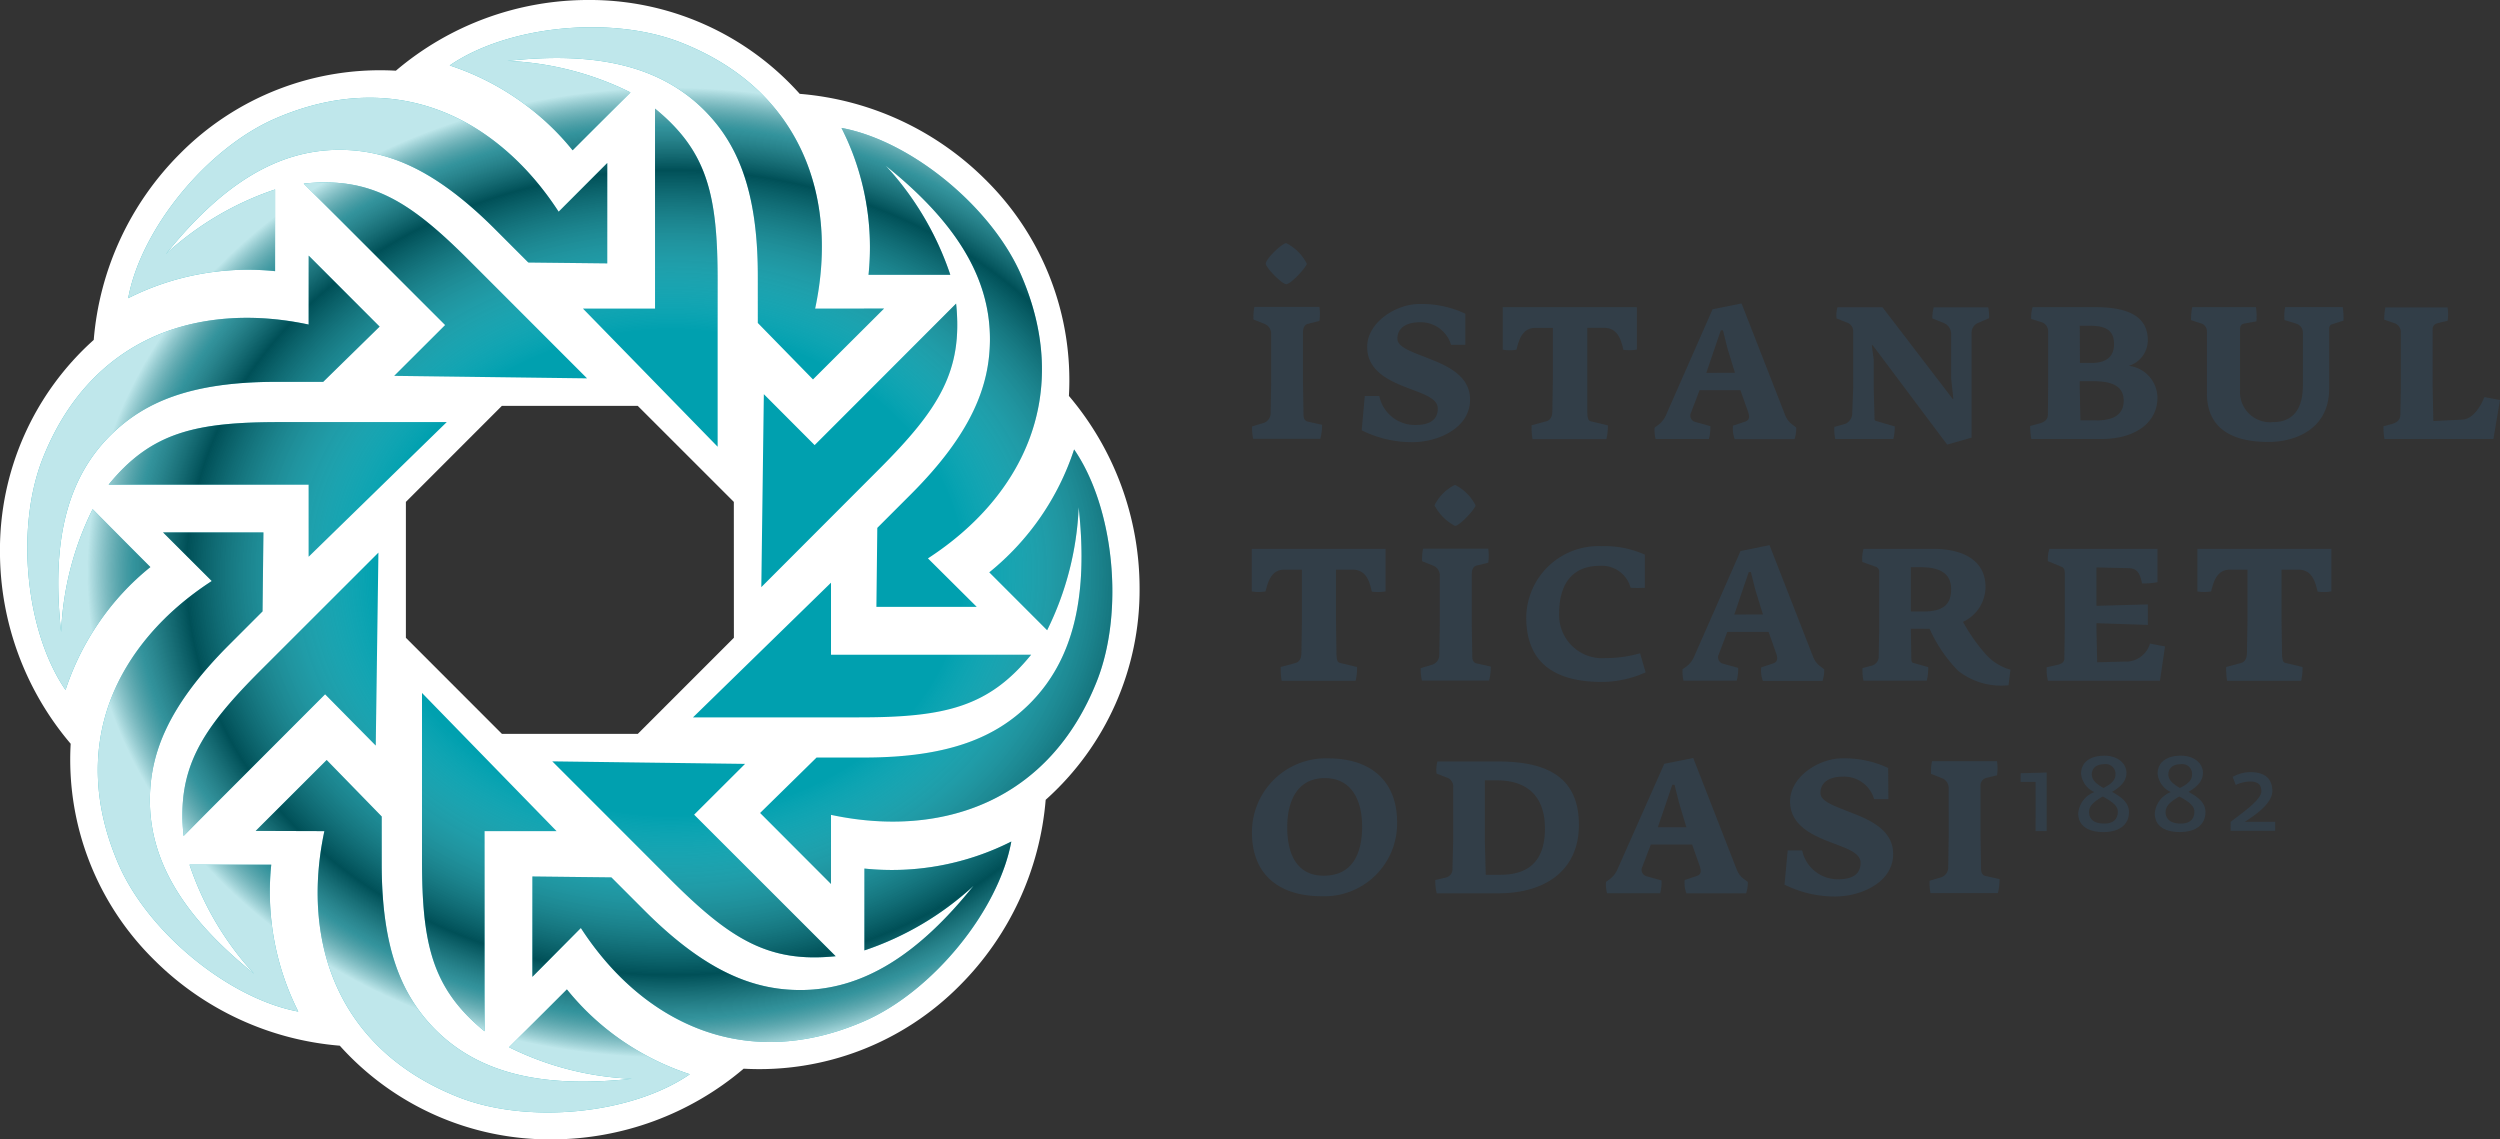 <svg xmlns="http://www.w3.org/2000/svg" xmlns:xlink="http://www.w3.org/1999/xlink" width="225.143" height="102.616" viewBox="0 0 225.143 102.616">
  <rect x="0" y="0" width="225.143" height="102.616" fill="#333333" stroke="none"/>
  <defs>
    <radialGradient id="radial-gradient" cx="0.5" cy="0.498" r="0.481" gradientTransform="translate(0)" gradientUnits="objectBoundingBox">
      <stop offset="0.5" stop-color="#fff" stop-opacity="0"/>
      <stop offset="0.83" stop-opacity="0.502"/>
      <stop offset="0.92" stop-color="gray" stop-opacity="0.4"/>
      <stop offset="1" stop-color="#fff" stop-opacity="0.749"/>
    </radialGradient>
  </defs>
  <g id="Group_18196" data-name="Group 18196" transform="translate(-19884 -5520)">
    <g id="Group_126" data-name="Group 126" transform="translate(19884 5520)">
      <path id="Path_216" data-name="Path 216" d="M109.823,155.045a25.374,25.374,0,0,0-7.508-19.469,26.769,26.769,0,0,0-16.735-7.735,25.378,25.378,0,0,0-19.063-8.453,26.769,26.769,0,0,0-17.307,6.368,25.366,25.366,0,0,0-19.469,7.5A26.806,26.806,0,0,0,22,150a25.37,25.37,0,0,0-8.444,19.063,26.733,26.733,0,0,0,6.368,17.307,25.3,25.3,0,0,0,7.5,19.448,26.741,26.741,0,0,0,16.735,7.743A25.4,25.4,0,0,0,63.224,222a26.769,26.769,0,0,0,17.307-6.368,25.374,25.374,0,0,0,19.468-7.5,26.769,26.769,0,0,0,7.731-16.715,25.333,25.333,0,0,0,8.457-19.063A26.81,26.81,0,0,0,109.823,155.045Zm-30.172,21.78L71,185.477H58.759l-8.647-8.651V164.589l8.647-8.651H70.991l8.655,8.651Z" transform="translate(-13.559 -119.389)" fill="#fff"/>
      <path id="Path_217" data-name="Path 217" d="M69.663,150.778h6.49V132.769c4.717,3.837,5.638,7.791,5.638,15.494v14.954Zm20.908,0c2.129-9.99-1.217-19.7-12.135-23.979-6.242-2.434-15.542-1.513-20.775,2.081a23.7,23.7,0,0,1,11.069,7.641l5.212-5.212a27.515,27.515,0,0,0-11.065-2.839c7.844-.86,13.729.377,17.781,4.51,2.839,2.9,4.75,7.029,4.75,14.808v4.283l4.969,5.086,6.4-6.384Zm-4.62,7.706,4.575,4.587,12.74-12.744c.625,6.047-1.521,9.5-6.968,14.946l-10.574,10.59Zm14.78,14.788c8.57-5.561,13.064-14.792,8.376-25.552-2.685-6.145-9.921-12.058-16.163-13.214a23.857,23.857,0,0,1,2.434,13.23h7.366a27.249,27.249,0,0,0-5.816-9.828c6.157,4.94,9.442,9.974,9.385,15.761-.041,4.056-1.622,8.327-7.114,13.827l-3.03,3.03-.081,7.114h9.037ZM92,175.462v6.49h18.021c-3.833,4.717-7.791,5.638-15.494,5.638H79.571Zm0,20.908c9.99,2.129,19.7-1.217,23.979-12.135,2.434-6.242,1.513-15.542-2.085-20.775a23.7,23.7,0,0,1-7.641,11.069l5.212,5.212a27.516,27.516,0,0,0,2.839-11.065c.86,7.844-.377,13.729-4.51,17.781-2.9,2.839-7.029,4.75-14.808,4.75H90.7L85.615,196.2,92,202.592Zm-7.739-4.591-4.587,4.575L92.42,209.1c-6.047.621-9.5-1.525-14.946-6.972L66.9,191.552Zm-14.788,14.78c5.561,8.57,14.8,13.064,25.552,8.376,6.145-2.685,12.058-9.921,13.214-16.163a23.857,23.857,0,0,1-13.23,2.434v7.37a27.249,27.249,0,0,0,9.828-5.816c-4.94,6.157-9.969,9.442-15.757,9.385-4.056-.041-8.331-1.622-13.831-7.114L72.222,202l-7.114-.081v9.037Zm-2.19-8.724H60.8v18.025c-4.713-3.837-5.638-7.8-5.634-15.5v-14.97Zm-20.908,0c-2.129,9.99,1.217,19.7,12.135,23.979,6.242,2.434,15.542,1.513,20.775-2.085a23.67,23.67,0,0,1-11.069-7.641l-5.208,5.208a27.365,27.365,0,0,0,11.061,2.839c-7.844.86-13.725-.377-17.781-4.506-2.839-2.908-4.75-7.033-4.75-14.812v-4.3l-4.956-5.086-6.392,6.384ZM51,190.128l-4.559-4.616L33.695,198.269c-.621-6.047,1.525-9.5,6.972-14.942l10.574-10.574ZM36.234,175.312c-8.57,5.561-13.064,14.8-8.376,25.552,2.685,6.133,9.921,12.046,16.167,13.222a23.857,23.857,0,0,1-2.434-13.23H34.23a27.249,27.249,0,0,0,5.816,9.828c-6.157-4.96-9.438-9.982-9.385-15.778.041-4.056,1.622-8.335,7.114-13.831l3.03-3.03.081-7.11H31.849Zm8.724-2.19v-6.49H26.945c3.837-4.717,7.8-5.638,15.5-5.634h14.95Zm0-20.908c-9.99-2.129-19.7,1.217-23.979,12.139-2.434,6.238-1.513,15.538,2.085,20.77a23.669,23.669,0,0,1,7.641-11.069l-5.2-5.212a27.384,27.384,0,0,0-2.839,11.065c-.86-7.848.377-13.729,4.51-17.781,2.9-2.839,7.033-4.75,14.808-4.75h4.283L51.35,152.4l-6.388-6.392Zm7.706,4.62,4.587-4.575-12.736-12.74c6.047-.625,9.5,1.521,14.942,6.968L70.032,157.06Zm14.808-14.78c-5.561-8.57-14.8-13.064-25.552-8.376-6.145,2.685-12.058,9.921-13.214,16.163a23.857,23.857,0,0,1,13.23-2.434V140.05a27.359,27.359,0,0,0-9.832,5.816c4.956-6.157,9.978-9.442,15.778-9.385,4.056.041,8.331,1.622,13.831,7.114l3.026,3.03,7.11.081v-9.037Z" transform="translate(-17.162 -122.986)" fill="#00a0af"/>
      <path id="Path_218" data-name="Path 218" d="M69.663,150.778h6.49V132.769c4.717,3.837,5.638,7.791,5.638,15.494v14.954Zm20.908,0c2.129-9.99-1.217-19.7-12.135-23.979-6.242-2.434-15.542-1.513-20.775,2.081a23.7,23.7,0,0,1,11.069,7.641l5.212-5.212a27.515,27.515,0,0,0-11.065-2.839c7.844-.86,13.729.377,17.781,4.51,2.839,2.9,4.75,7.029,4.75,14.808v4.283l4.969,5.086,6.4-6.384Zm-4.62,7.706,4.575,4.587,12.74-12.744c.625,6.047-1.521,9.5-6.968,14.946l-10.574,10.59Zm14.78,14.788c8.57-5.561,13.064-14.792,8.376-25.552-2.685-6.145-9.921-12.058-16.163-13.214a23.857,23.857,0,0,1,2.434,13.23h7.366a27.249,27.249,0,0,0-5.816-9.828c6.157,4.94,9.442,9.974,9.385,15.761-.041,4.056-1.622,8.327-7.114,13.827l-3.03,3.03-.081,7.114h9.037ZM92,175.462v6.49h18.021c-3.833,4.717-7.791,5.638-15.494,5.638H79.571Zm0,20.908c9.99,2.129,19.7-1.217,23.979-12.135,2.434-6.242,1.513-15.542-2.085-20.775a23.7,23.7,0,0,1-7.641,11.069l5.212,5.212a27.516,27.516,0,0,0,2.839-11.065c.86,7.844-.377,13.729-4.51,17.781-2.9,2.839-7.029,4.75-14.808,4.75H90.7L85.615,196.2,92,202.592Zm-7.739-4.591-4.587,4.575L92.42,209.1c-6.047.621-9.5-1.525-14.946-6.972L66.9,191.552Zm-14.788,14.78c5.561,8.57,14.8,13.064,25.552,8.376,6.145-2.685,12.058-9.921,13.214-16.163a23.857,23.857,0,0,1-13.23,2.434v7.37a27.249,27.249,0,0,0,9.828-5.816c-4.94,6.157-9.969,9.442-15.757,9.385-4.056-.041-8.331-1.622-13.831-7.114L72.222,202l-7.114-.081v9.037Zm-2.19-8.724H60.8v18.025c-4.713-3.837-5.638-7.8-5.634-15.5v-14.97Zm-20.908,0c-2.129,9.99,1.217,19.7,12.135,23.979,6.242,2.434,15.542,1.513,20.775-2.085a23.67,23.67,0,0,1-11.069-7.641l-5.208,5.208a27.365,27.365,0,0,0,11.061,2.839c-7.844.86-13.725-.377-17.781-4.506-2.839-2.908-4.75-7.033-4.75-14.812v-4.3l-4.956-5.086-6.392,6.384ZM51,190.128l-4.559-4.616L33.695,198.269c-.621-6.047,1.525-9.5,6.972-14.942l10.574-10.574ZM36.234,175.312c-8.57,5.561-13.064,14.8-8.376,25.552,2.685,6.133,9.921,12.046,16.167,13.222a23.857,23.857,0,0,1-2.434-13.23H34.23a27.249,27.249,0,0,0,5.816,9.828c-6.157-4.96-9.438-9.982-9.385-15.778.041-4.056,1.622-8.335,7.114-13.831l3.03-3.03.081-7.11H31.849Zm8.724-2.19v-6.49H26.945c3.837-4.717,7.8-5.638,15.5-5.634h14.95Zm0-20.908c-9.99-2.129-19.7,1.217-23.979,12.139-2.434,6.238-1.513,15.538,2.085,20.77a23.669,23.669,0,0,1,7.641-11.069l-5.2-5.212a27.384,27.384,0,0,0-2.839,11.065c-.86-7.848.377-13.729,4.51-17.781,2.9-2.839,7.033-4.75,14.808-4.75h4.283L51.35,152.4l-6.388-6.392Zm7.706,4.62,4.587-4.575-12.736-12.74c6.047-.625,9.5,1.521,14.942,6.968L70.032,157.06Zm14.808-14.78c-5.561-8.57-14.8-13.064-25.552-8.376-6.145,2.685-12.058,9.921-13.214,16.163a23.857,23.857,0,0,1,13.23-2.434V140.05a27.359,27.359,0,0,0-9.832,5.816c4.956-6.157,9.978-9.442,15.778-9.385,4.056.041,8.331,1.622,13.831,7.114l3.026,3.03,7.11.081v-9.037Z" transform="translate(-17.162 -122.986)" fill="url(#radial-gradient)"/>
    </g>
    <g id="Group_127" data-name="Group 127" transform="translate(19996.732 5541.898)">
      <path id="Path_219" data-name="Path 219" d="M362.109,289.541h-1.343v-.779l2.344-.065v5.273h-1Zm3.841,2.839a2.245,2.245,0,0,1,1.448-1.922,2.044,2.044,0,0,1-1.192-1.655c0-1.055.852-1.622,2.1-1.622s1.987.738,1.987,1.541-.6,1.3-1.294,1.72c.771.426,1.521.929,1.521,1.817,0,1.184-.929,1.8-2.3,1.8S365.95,293.5,365.95,292.38Zm3.565-.17c0-.576-.645-.957-1.351-1.355-.653.373-1.241.779-1.241,1.4s.442,1.038,1.343,1.038c.823.016,1.249-.389,1.249-1.071Zm-.211-3.338a.872.872,0,0,0-1.006-.925c-.771,0-1.128.406-1.128.925s.47.888,1.05,1.217c.592-.3,1.083-.653,1.083-1.2Zm3.541,3.508a2.247,2.247,0,0,1,1.444-1.922A2.043,2.043,0,0,1,373.1,288.8c0-1.055.848-1.622,2.1-1.622s1.983.738,1.983,1.541-.6,1.3-1.3,1.72c.779.426,1.525.929,1.525,1.817,0,1.184-.929,1.8-2.308,1.8S372.845,293.5,372.845,292.38Zm3.565-.17c0-.576-.645-.957-1.355-1.355-.645.373-1.237.779-1.237,1.4s.442,1.038,1.342,1.038c.823.016,1.249-.389,1.249-1.071Zm-.207-3.338a.88.88,0,0,0-1.01-.925c-.767,0-1.128.406-1.128.925s.471.888,1.046,1.217c.6-.3,1.091-.653,1.091-1.2Zm3.472,4.275c.73-.6,2.766-1.939,2.766-2.754,0-.69-.406-.888-1.034-.888a3.208,3.208,0,0,0-1.27.308l-.28-.722a3.3,3.3,0,0,1,1.6-.43c1.545,0,1.975.831,1.975,1.691,0,1.156-1.622,2.231-2.478,2.782h2.734v.811h-4.011Zm-81.829,6.692c-4.024,0-6.307-2.089-6.307-5.719a6.652,6.652,0,0,1,6.83-6.7c4.174,0,6.242,2.324,6.242,5.743a6.55,6.55,0,0,1-6.765,6.676Zm.264-10.639c-2.543,0-3.395,2.133-3.395,4.441s.811,4.348,3.285,4.348c2.653,0,3.46-2.089,3.46-4.433S300.524,289.2,298.11,289.2Zm15.619,10.375h-5.549a4.4,4.4,0,0,1-.13-1.2l.913-.215a.758.758,0,0,0,.633-.811l.065-2.478v-4.867a.831.831,0,0,0-.543-.844l-.957-.369a2.8,2.8,0,0,1,.085-1.091h5.382c4,0,7.353,1.071,7.353,5.7C320.994,297.51,317.948,299.575,313.73,299.575Zm-.158-10.176h-1.059v5.48l.081,3.026h1.33c2.742,0,4-1.46,4-4.157C317.928,290.964,316.467,289.4,313.572,289.4Zm22.47,10.176h-5.378a2.673,2.673,0,0,1-.154-1.2l1.042-.345c.5-.154.438-.5.329-.868l-.7-1.983h-3.719l-.763,2a.6.6,0,0,0,.406.868l1.322.369a3.792,3.792,0,0,1-.126,1.152h-4.786a3.21,3.21,0,0,1-.089-1.022l.434-.324a2.3,2.3,0,0,0,.633-.892l4.178-9.418,2.608-.523,3.91,10.026a1.959,1.959,0,0,0,.572.811l.434.324A2.869,2.869,0,0,1,336.041,299.575ZM330,291.418l-.406-1.622h-.2l-.539,1.59-.763,2.239h2.571Zm14.05,8.444a10.176,10.176,0,0,1-4.551-1.071l.288-3.083h1.3a3.277,3.277,0,0,0,3.285,2.6c1.265,0,1.979-.479,1.979-1.476s-1.5-1.367-3.07-2S340,293.292,340,291.293c0-2.219,2.592-3.873,4.7-3.873a9.219,9.219,0,0,1,4.133.868l.02,2.807h-1.282a2.815,2.815,0,0,0-2.807-2.028c-1.217,0-2.028.5-2.028,1.472,0,.811,1.416,1.217,2.916,1.829,1.76.677,3.63,1.622,3.63,3.65C349.292,298.6,346.38,299.863,344.048,299.863Zm8.517-1.42.933-.28a.929.929,0,0,0,.742-.933l.041-2.677V290a.949.949,0,0,0-.564-.779l-1.022-.406a4.109,4.109,0,0,1,.089-1.136h5.849a4.113,4.113,0,0,1,0,1.265l-1.042.26a.706.706,0,0,0-.438.758v4.53l.045,2.888c0,.284.089.568.406.633l1.257.28a4.7,4.7,0,0,1-.15,1.261h-6.068a4.648,4.648,0,0,1-.077-1.1Z" transform="translate(-291.523 -241.023)" fill="#323e48"/>
      <path id="Path_220" data-name="Path 220" d="M294.108,251.895l1.3-.349c.406-.105.564-.43.564-1l.045-2.839V243.13h-1.655c-1.063.045-1.387,1-1.622,1.959a3.443,3.443,0,0,1-1.241,0V241.26h12.05v3.829a3.991,3.991,0,0,1-1.241.02c-.215-1-.539-1.935-1.671-1.979h-1.553V247.7l.041,3.046c.024.548.093.718.308.783l1.545.369a4.505,4.505,0,0,1-.13,1.241h-6.66a6.913,6.913,0,0,1-.081-1.241Z" transform="translate(-291.5 -213.728)" fill="#323e48"/>
      <path id="Path_221" data-name="Path 221" d="M329,251.98l.933-.284a.921.921,0,0,0,.742-.933l.045-2.677V243.54a.945.945,0,0,0-.568-.783l-1.018-.406a4.056,4.056,0,0,1,.085-1.132h5.865a4.355,4.355,0,0,1,0,1.261l-1.046.26c-.349.089-.438.458-.438.763v4.522l.045,2.9c0,.284.089.564.406.629l1.261.284a4.738,4.738,0,0,1-.154,1.261h-6.043A4.642,4.642,0,0,1,329,251.98Z" transform="translate(-313.789 -213.705)" fill="#323e48"/>
      <path id="Path_222" data-name="Path 222" d="M333.919,230.745a4.352,4.352,0,0,1-1.85-1.85,4.017,4.017,0,0,1,1.85-1.845,4.215,4.215,0,0,1,1.85,1.845C335.769,229.183,334.333,230.745,333.919,230.745Z" transform="translate(-315.615 -205.282)" fill="#323e48"/>
      <path id="Path_223" data-name="Path 223" d="M359.29,252.881c-4.174,0-6.85-1.622-6.85-5.828a6.5,6.5,0,0,1,6.79-6.4,8.761,8.761,0,0,1,3.894.767V244.4a11.274,11.274,0,0,1-1.286,0,2.678,2.678,0,0,0-2.762-1.979c-2.129,0-3.675,1.217-3.675,4.328a3.884,3.884,0,0,0,4.174,3.983,11.161,11.161,0,0,0,3.115-.434l.5,1.72A9.8,9.8,0,0,1,359.29,252.881Z" transform="translate(-327.723 -213.364)" fill="#323e48"/>
      <path id="Path_224" data-name="Path 224" d="M399.449,251.272a1.958,1.958,0,0,1-.564-.811l-3.914-10.03-2.608.527L388.21,250.4a2.251,2.251,0,0,1-.633.888l-.438.324a3.355,3.355,0,0,0,.089,1.026h4.782a3.586,3.586,0,0,0,.134-1.152l-1.33-.369a.6.6,0,0,1-.406-.872l.758-2h3.719l.7,1.979c.105.369.174.718-.324.868l-1.042.349a2.689,2.689,0,0,0,.154,1.217h5.37a2.964,2.964,0,0,0,.15-1.042Zm-7.65-4.591.758-2.235.543-1.59h.191l.406,1.622.681,2.194Z" transform="translate(-348.344 -213.235)" fill="#323e48"/>
      <path id="Path_225" data-name="Path 225" d="M438.006,250.572a16.025,16.025,0,0,1-1.894-2.742,3.484,3.484,0,0,0,2.028-3.135c0-2.543-2.263-3.435-4.652-3.435h-6.339a3.472,3.472,0,0,0-.105,1.176l1.261.454a.462.462,0,0,1,.26.406v5.2l-.045,2.393a.852.852,0,0,1-.738.913l-.718.195a4.219,4.219,0,0,0,.085,1.132h5.7a4.9,4.9,0,0,0,.13-1.217l-1.306-.373c-.154-.041-.195-.085-.215-.345l-.045-2.742h1.128a4.91,4.91,0,0,0,.56,0,12.911,12.911,0,0,0,2.567,3.784,6.264,6.264,0,0,0,4.543,1.306l.174-1.4A4.68,4.68,0,0,1,438.006,250.572Zm-5.334-3.675h-1.257v-3.987h.957c1.829.024,2.673.673,2.673,1.983S434.4,246.869,432.673,246.9Z" transform="translate(-372.061 -213.728)" fill="#323e48"/>
      <path id="Path_226" data-name="Path 226" d="M478.189,253.136H468.1a4.056,4.056,0,0,1-.109-1.217l.892-.2c.345-.061.694-.215.694-.568l.041-2.734v-4.94c0-.349-.061-.523-.365-.633l-1.152-.475a2.913,2.913,0,0,1,.13-1.111h9.734v3a6.053,6.053,0,0,1-1.391.11c-.219-1.132-.588-1.351-1.217-1.371l-2.888-.065v3.456l4.632-.126v1.845l-4.632-.154v.5l.065,3.022,2.434-.065a2.263,2.263,0,0,0,2.324-1.622l1.351.26Z" transform="translate(-396.401 -213.728)" fill="#323e48"/>
      <path id="Path_227" data-name="Path 227" d="M504.05,251.895l1.306-.349c.406-.105.564-.43.564-1l.045-2.839V243.13h-1.651c-1.067.045-1.391,1-1.622,1.959a3.443,3.443,0,0,1-1.241,0V241.26h12.066v3.829a3.991,3.991,0,0,1-1.241.02c-.219-1-.543-1.935-1.675-1.979h-1.57V247.7l.045,3.046c.024.548.089.718.3.783l1.545.369a4.671,4.671,0,0,1-.126,1.241h-6.664a6.867,6.867,0,0,1-.085-1.241Z" transform="translate(-416.295 -213.728)" fill="#323e48"/>
      <path id="Path_228" data-name="Path 228" d="M291.557,198.31l.933-.284a.929.929,0,0,0,.742-.933l.045-2.677V189.87a.953.953,0,0,0-.568-.783l-1.022-.406a4.23,4.23,0,0,1,.085-1.132h5.849a4.055,4.055,0,0,1,0,1.257l-1.042.264c-.345.089-.434.458-.434.763v4.526l.045,2.888c0,.288.089.568.406.633l1.265.28a4.585,4.585,0,0,1-.158,1.265h-6.043A4.664,4.664,0,0,1,291.557,198.31Z" transform="translate(-291.533 -181.803)" fill="#323e48"/>
      <path id="Path_229" data-name="Path 229" d="M296.459,177.075c-.406,0-1.849-1.5-1.849-1.849,0-.434,1.46-1.845,1.849-1.845a4.226,4.226,0,0,1,1.845,1.845C298.3,175.509,296.873,177.075,296.459,177.075Z" transform="translate(-293.349 -173.38)" fill="#323e48"/>
      <path id="Path_230" data-name="Path 230" d="M320.447,199.33a10.172,10.172,0,0,1-4.547-1.071l.28-3.087h1.306a3.273,3.273,0,0,0,3.285,2.608c1.261,0,1.983-.475,1.983-1.476s-1.5-1.371-3.074-2-3.285-1.545-3.285-3.549c0-2.215,2.592-3.869,4.7-3.869a9.194,9.194,0,0,1,4.137.872v2.8h-1.286a2.839,2.839,0,0,0-2.8-2.028c-1.217,0-2.028.5-2.028,1.476,0,.811,1.411,1.217,2.912,1.825,1.76.677,3.63,1.622,3.63,3.65C325.675,198.064,322.771,199.33,320.447,199.33Z" transform="translate(-306.003 -181.406)" fill="#323e48"/>
      <path id="Path_231" data-name="Path 231" d="M349.82,198.225l1.306-.349c.406-.11.564-.434.564-1l.045-2.839V189.46h-1.651c-1.067.045-1.4,1.006-1.622,1.955a3.273,3.273,0,0,1-1.241,0V187.59H359.3v3.817a3.849,3.849,0,0,1-1.217.024c-.219-1-.548-1.935-1.675-1.979h-1.57v7.633c.02.543.089.718.3.783l1.545.369a4.506,4.506,0,0,1-.13,1.241h-6.648A6.168,6.168,0,0,1,349.82,198.225Z" transform="translate(-324.62 -181.827)" fill="#323e48"/>
      <path id="Path_232" data-name="Path 232" d="M393.247,197.607a1.919,1.919,0,0,1-.568-.811l-3.914-10.026-2.612.523L382,196.735a2.272,2.272,0,0,1-.629.888l-.434.329a3.342,3.342,0,0,0,.085,1.022h4.8a3.719,3.719,0,0,0,.13-1.156l-1.326-.369a.6.6,0,0,1-.406-.868l.763-2h3.679l.7,1.979c.114.369.178.714-.324.868l-1.046.345a2.75,2.75,0,0,0,.154,1.217h5.386a2.992,2.992,0,0,0,.154-1.046Zm-7.658-4.587.763-2.239.543-1.59h.195l.406,1.622.673,2.2Z" transform="translate(-344.657 -181.339)" fill="#323e48"/>
      <path id="Path_233" data-name="Path 233" d="M433.7,189.064a.961.961,0,0,0-.5.892v9.4l-2.2.629-6.721-8.964h-.069l.174,1.306v2.519l.069,2.612c0,.349,0,.369.264.434l1.562.458a4.1,4.1,0,0,1-.13,1.132h-5.224a3.931,3.931,0,0,1-.085-1.091l1-.28a1.063,1.063,0,0,0,.612-1.042l.085-2.2V189.8a.811.811,0,0,0-.588-.811l-.913-.369a2.585,2.585,0,0,1,.085-1h4.056l6.311,8.242h.069l-.2-1.845v-4.028a1.071,1.071,0,0,0-.608-.933l-1.083-.434a3.508,3.508,0,0,1,.126-1h4.9a3.775,3.775,0,0,1,.081.977Z" transform="translate(-368.375 -181.844)" fill="#323e48"/>
      <path id="Path_234" data-name="Path 234" d="M473.207,192.875a2.42,2.42,0,0,0,1.712-2.308c0-2-1.541-2.977-4.717-2.977h-5.658a3.147,3.147,0,0,0-.126,1.063l.913.284a.864.864,0,0,1,.612.783v5.05l-.024,2.543c-.024.434-.353.653-.787.758l-.811.223a7.2,7.2,0,0,0,.109,1.172H470.7c3.326,0,5.086-1.655,5.086-3.7A2.917,2.917,0,0,0,473.207,192.875Zm-4.417-3.61h.933c1.521,0,2.154.5,2.154,1.651s-.718,1.7-2.028,1.7h-1.042Zm1.48,8.517h-1.42l-.061-2.936v-.588h1.217c1.975,0,2.742.608,2.742,1.785-.02,1.245-.941,1.748-2.474,1.748Z" transform="translate(-394.225 -181.827)" fill="#323e48"/>
      <path id="Path_235" data-name="Path 235" d="M512.823,189.111c-.174.045-.329.105-.329.479v5.334c0,3.825-3.31,4.806-5.435,4.806-2.308,0-5.573-.568-5.573-4.376V189.8a.738.738,0,0,0-.5-.738l-.929-.3a5.734,5.734,0,0,1,.105-1.176H505.9a6.036,6.036,0,0,1,.045,1.282l-1.067.195c-.3.045-.406.2-.406.564v5.4a2.714,2.714,0,0,0,3.005,2.912c1.33,0,2.649-.694,2.649-3.306v-4.7a.848.848,0,0,0-.649-.872s-.811-.26-1-.3a3.593,3.593,0,0,1,.061-1.176h5.175a5.813,5.813,0,0,1,.069,1.217Z" transform="translate(-415.468 -181.827)" fill="#323e48"/>
      <path id="Path_236" data-name="Path 236" d="M552.681,199.49H542.87a5.269,5.269,0,0,1-.085-1.156l.649-.17c.458-.11.852-.329.868-.852l.045-2.519v-4.94a.848.848,0,0,0-.625-.811l-.872-.3a4.865,4.865,0,0,1,.106-1.107h5.593a3.707,3.707,0,0,1,0,1.217c-.045,0-.811.174-.937.219a.544.544,0,0,0-.406.6v5.139l.065,3.062,2.612-.13c.933-.041,1.655-1.172,1.983-2.028l1.407.26Z" transform="translate(-440.863 -181.85)" fill="#323e48"/>
    </g>
  </g>
</svg>

